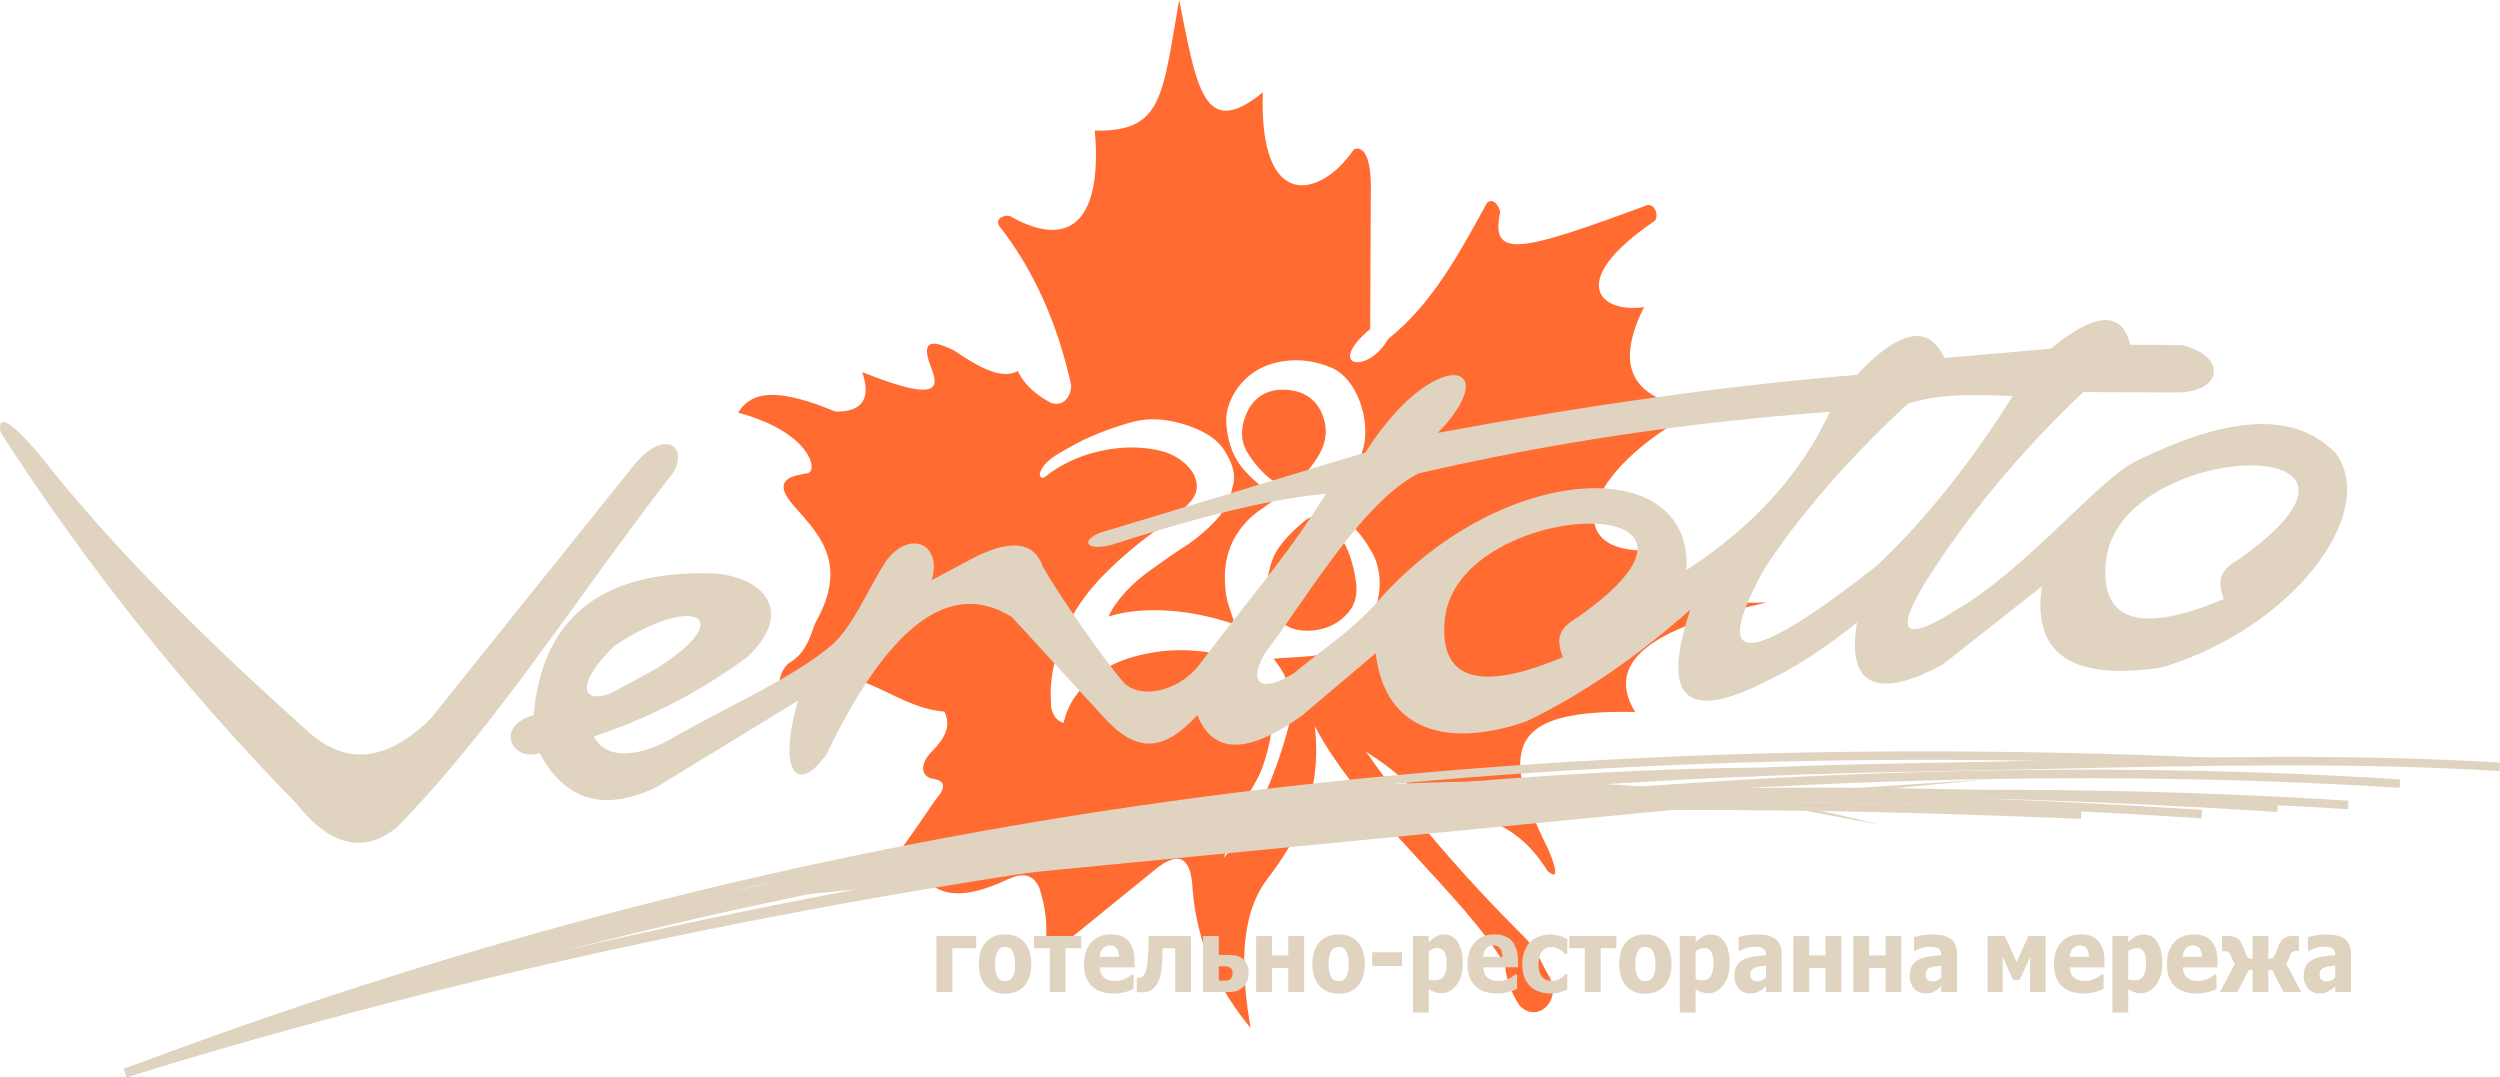 <?xml version="1.0" encoding="UTF-8"?> <!-- Creator: CorelDRAW 2020 (64-Bit) --> <svg xmlns="http://www.w3.org/2000/svg" xmlns:xlink="http://www.w3.org/1999/xlink" xmlns:xodm="http://www.corel.com/coreldraw/odm/2003" xml:space="preserve" width="266.433mm" height="114.78mm" style="shape-rendering:geometricPrecision; text-rendering:geometricPrecision; image-rendering:optimizeQuality; fill-rule:evenodd; clip-rule:evenodd" viewBox="0 0 26643.3 11477.96"> <defs> <style type="text/css"> <![CDATA[ .fil2 {fill:none} .fil4 {fill:none;fill-rule:nonzero} .fil1 {fill:#E0D4C1} .fil0 {fill:#FF6B31} .fil3 {fill:#E0D4C1;fill-rule:nonzero} ]]> </style> </defs> <g id="Слой_x0020_1">  <path class="fil0" d="M16191.34 10711.97c-90,-139 -141,-282 -152,-431 -448,-752 -1551.99,-1630.99 -2026.99,-2541.99 80,722 -180,1201 -507,1629.99 -308,408 -275,1009 -177,1588 -329,-400 -570,-868 -619,-1484.99 -16,-344 -151,-411 -406,-199l-1011 821c-51,31 -141,-15 -147,-56 20,-199 -9,-391 -69,-578 -70,-148 -178,-161 -339,-88 -456,217 -700,170 -845,26 -217,10 -331,8 -482,116 -151,107 -189,-134 -61,-181 127,-49 598,-792 651,-849 53,-58 96,-163 -53,-183 -126,-17 -157,-149 -19,-289 139,-142 211,-265 138,-428 -293,-23 -520,-171 -783,-284 -388,-166 -678,-47 -903,107 -103,71 -116,-257 46,-352 192,-115 231,-361 266,-423 358,-631 29,-944 -234,-1243 -264,-299 27,-323.01 147,-345 119,-23 34,-439 -739,-646 161,-266 495,-235 1036,-12 298,7 379,-148 287,-420 928,372 789,105 722,-82 -124,-334 134,-206 257,-149 362,249 539,291 679,220 72,152 199,256 352,338 111,39 209,-34 217,-185 -141,-646 -396,-1229 -767,-1698.99 -53,-86 67,-124 116,-105 672,381 983,-3 902,-912 724,14 719,-358 899,-1391.99 188,930 257,1501.99 892,984 -44,1292 623,1121 971.01,607 167,-58 183,284 180,417l-7 1497.99c-484,407 -28,491 191,108 481,-389 755,-909 1055,-1453.99 80,-65 144,75 138,106 -103,496 213,423 1565.99,-79 87,-22 128,119 82,167 -963.01,657 -573,989 -113,918 -381,763 13,1003 580,1092 -1257,659 -1506.99,1572.99 -454,1499.99 -20,293 65,403 307,301 -51,201 377,278 878,255 -944,210 -1799.99,531 -1405.99,1168 -1309,-27 -1476.99,348 -935,1445.99 37,77 166,394 1,248 -291,-474 -712,-649 -1264,-612 -155,-294 -383,-476 -670,-658 477,680 1046,1335.99 1687.99,1975.99 145,145 178,282 267,423 137,259 -139,505 -322.01,301l0 0 0 0.01 0 -0.01zm-5107.98 -5672.98c-12,37 21,70 52,45 204,-164 459,-268 746,-304 159,-20 324.01,-14 482,23 127,30 224,93 291,161 122,125 127,266 46,366 -95,117 -230,210 -373,315 -201,148 -387,302 -549,466 -165,166 -291,336 -375,501 -120,233 -219,557 -204,825 2,40 2,60 3,101 23,106 70,144 131,168 21,-80 42,-142 86,-222 41,-75 111,-154 188,-228 212,-202 500,-282 783,-317.01 217,-25 585,-7 781,104 148,83 285,270 339,428 37,105 53,218 39,325 -19,137 -53,272 -102,400 -42,113 -113,211 -166,318.01 -38,77 -76,154 -105,234 -50,129 -90,262 -134,394 87,-107 186,-206 263,-320.01 57,-84 94,-181 137,-272 127,-271 223,-550 298,-834 35,-134 24,-271 -8,-403 -24,-101 -84,-196 -159,-293 130,-13 257,-14 387,-27 110,-11 225,-27 336,-77 206,-93 301,-255 370,-463 58,-174 51,-401 -43,-563 -62,-111 -142,-227 -257,-329 -69,-63 -151,-113 -227,-169 78,-90 158,-175 220,-268 88,-132 152,-261 179,-387 55,-273 -72,-696 -344,-816 -169,-74 -356,-101 -547,-67 -220,41 -371,154 -469,298 -92,135 -121,269 -107,394 18,182 78,344 194,471 101,110 218,201 327,302 -102,78 -216,142 -304,236 -211,228 -261,474 -223,775 16,112 64,217 96,325 -236,-81 -473,-131 -708,-147 -225,-14 -441,0 -640,63 81,-179 259,-362 458,-502 130,-92 257,-185 393,-269 112,-80 239,-186 335,-303 82,-100 117,-216 141,-324.01 33,-118 -7,-235 -90,-370 -86,-138 -252,-232 -474,-293 -165,-44 -336,-61 -520,-10 -246,70 -473,160 -663,270 -131,75 -264,141 -310,269l0 0 0 0.02zm2947.99 -149c-81,123 -178,227 -290,310 -133,-16 -308,-154 -448,-379 -83,-133 -69,-293 2,-438 75,-152 209,-234 390,-230 224,6 360,118 419,296 55,167 12,312 -73,441l0 0zm-153 683c31,-27 64,-54 104,-64 54,3 137,55 183,91 124,97 200,235 244,399 49,183 86,372 -30,516 -127,157 -291,204 -438,207 -138,2 -289,-38 -380,-221 -81,-165 -65,-353 -4,-527 49,-139 171,-274 321.01,-401l0 0 -0.01 0z"></path> <g id="_1850803725776"> <path class="fil1" d="M7.41 4610.98c930,1439.99 1979.99,2755.99 3146.99,3947.98 362,457 720,544 1073,260 1064,-1084 1962.99,-2518.99 2944.99,-3778.99 166,-272 -76,-475 -395,-109l-2190.99 2730.99c-498,488 -930,477 -1315.99,123 -915,-817 -2013.99,-1868.99 -2858,-2949.99 -310,-363 -447,-426 -405,-224l0 0 -0.01 0.01 0.01 0z"></path> <path class="fil1" d="M6330.39 7848.97c513,-175 1043,-414 1631.99,-845 498,-467 205,-842 -337,-892 -1163,-43 -1842.99,426 -1938.99,1511.99 -417,108 -235,501 64,401 271,510 686,631 1246,364l1507.99 -922c-227,787 6,999 304,571 646,-1342.99 1304,-1884.99 1977.99,-1459.99l968.01 1056c349,390 638,388 1006,-13 178,443 570,394 1109,10l792 -669c99,844 779,1011 1606,726 641,-308 1213,-720 1746.99,-1191 -308,922 -60,1187 743,796 347,-160 692,-380 1034,-660 -130,758 308,780 914,448l1055 -831c-109,767 380,997 1277,864 1387.99,-416 2316.99,-1637.99 1857.99,-2280.99 -478,-495 -1236,-355 -2120.99,76 -413,197 -1168,1155 -1943.99,1602 -542,341 -643,235 -303,-320.01 445,-702 1003,-1373.99 1674.99,-2012.99 332,2 665,3 997,5 509,-5 526,-397 53,-505l-550 -4c-87,-365 -370,-350 -847,42l-1133 99c-167,-364 -479,-303 -933,180 -1478.99,122 -2968.99,341 -4465.98,618 737,-758 -35,-952.01 -773,210l-2833.99 857c-201,86 -138,191 117,130 823,-263 1615,-482 2297.99,-549 -410,669 -898,1214 -1347.99,1820.99 -238,308 -661,373 -821,177 -237,-280 -707,-966.01 -845,-1214 -92,-269 -336,-303 -732,-105l-455 242c114,-394 -243,-543 -492,-196 -187,292 -342,676 -559,875 -415,365 -1170,686 -1754.99,1029 -414,220 -702,159 -794,-41l0 0 -0.02 0zm219 -966.99c846,-560 1328.99,-314 448,242l-482 262c-335,128 -373,-110 34,-504zm13785.94 -2580.99c334,-107 735,-98 1113,-79 -389,626 -897,1292 -1447.99,1807.99 -1373.99,1079 -1775.99,1095 -1207,49 374,-587 968.01,-1254 1541.99,-1777.99l0 0zm2110 1664.98c154,-1280 3375.99,-1394.99 1426.99,-15 -192,116 -258,205 -173,433 -865,366 -1329.99,261 -1254,-418l0 0 0.01 0zm-7045.98 620c155,-1280 3376.99,-1394.99 1426.99,-16 -192,116 -257,206 -171,433 -866,367 -1330.99,262 -1256,-417l0 0 0.01 0zm-280 -1541c1387.99,-322.01 2846.99,-544 4381.98,-656 -306,661 -816,1224 -1527.99,1685.99 75,-1268 -2015.99,-1164 -3332.99,383 -256,277 -563,475 -844,712 -332,211 -509,140 -320.01,-201 463,-613 1043,-1621 1642.99,-1923.99l0.01 0 0.01 0z"></path> <path class="fil2" d="M1336.41 11434.96c7281.97,-2254 15891.94,-3347.99 23689.91,-2856"></path> <path class="fil3" d="M1322.41 11391.96c3680.99,-1139 7698.97,-1982.99 11780.97,-2473.99 4000.98,-483 8061.98,-628 11925.96,-385l-6 91c-3856.99,-243 -7912.97,-98 -11908.96,384 -4075.98,492 -8088.98,1333.99 -11762.97,2469.99l-29 -86z"></path> <path class="fil4" d="M1336.41 11434.96c3640.99,-1127 7750.97,-2020.99 11926.96,-2570.99 4173.99,-552 8413.97,-759 12312.95,-513"></path> <path class="fil3" d="M1322.41 11391.96c1830.99,-567 3781.99,-1075 5799.98,-1509.99 1995.99,-431 4057.98,-790 6133.99,-1064 2129.99,-280 4276.98,-473 6386.98,-561 2028.99,-84 4022.98,-73 5934.98,49l-5 90c-1909.99,-120 -3900.99,-132 -5924.98,-48 -2107.99,88 -4251.98,279 -6377.98,560 -2075.99,274 -4133.99,633 -6126.99,1062 -2014.99,434 -3961.98,943 -5791.98,1507.99l-29 -86 0 0z"></path> <path class="fil4" d="M1336.41 11434.96c6265.98,-2099.99 12335.95,-3143.99 19065.93,-3255.99 2163.99,-37 4287.98,-128 6237.98,-6"></path> <path class="fil3" d="M1321.41 11391.96c3135.99,-1050 6221.98,-1836.99 9365.97,-2374.99 3143.99,-538 6346.98,-827 9713.96,-884 459,-7 916,-17 1366.99,-27 1690.99,-38 3335.99,-74 4874.98,22l-6 90c-1535.99,-96 -3179.99,-59 -4864.99,-22 -454,10 -912,20 -1368.99,28 -3361.99,56 -6559.98,346 -9699.96,883 -3138.99,536 -6220.98,1321.99 -9350.97,2370.99l-31 -86 0 0 0.01 0z"></path> <path class="fil4" d="M1336.41 11434.96c7978.98,-2672.99 14480.94,-3360.99 22937.91,-2827.99"></path> <path class="fil3" d="M1321.41 11391.96c3992.98,-1337.99 7615.97,-2177.99 11297.97,-2617.99 3682.99,-441 7425.98,-479 11656.96,-212l-6 91c-4224.98,-267 -7961.98,-228 -11638.96,211 -3676.99,439 -7293.98,1279 -11278.97,2613.99l-31 -86 0 0z"></path> <path class="fil4" d="M1336.41 11434.96c7978.98,-2672.99 13671.95,-3292.99 22128.92,-2758.99"></path> <path class="fil3" d="M1321.41 11391.96c3992.98,-1337.99 7413.98,-2161.99 10894.96,-2584.99 3479.99,-422 7020.97,-444 11252.97,-177l-6 91c-4225.98,-267 -7760.97,-245 -11235.97,177 -3473.99,422 -6889.97,1245 -10874.96,2579.99l-31 -86z"></path> <path class="fil4" d="M1336.41 11434.96c7982.98,-2510.99 12391.96,-3111.99 20842.92,-2753.99"></path> <path class="fil3" d="M1322.41 11391.96c3992.98,-1256 7093.97,-2034.99 10253.96,-2453.99 3158.99,-420 6376.98,-481 10605.97,-302l-5 91c-4222.99,-178 -7435.98,-119 -10588.97,301 -3151.99,419 -6246.98,1196 -10235.96,2449.99l-30 -86 0 0z"></path> <path class="fil4" d="M1336.41 11434.96c6734.98,-2549.99 13733.95,-3674.99 22185.92,-3316.99"></path> <path class="fil3" d="M1320.41 11392.96c3369.99,-1277 6805.98,-2195.99 10456.97,-2752.99 3651.99,-555 7516.97,-747 11746.97,-567l-5 90c-4222.99,-179 -8081.98,12 -11725.97,568 -3645.99,555 -7074.97,1471.99 -10438.96,2745.99l-34 -84 0 0 -0.01 0z"></path> <path class="fil4" d="M1336.41 11434.96c6734.98,-2549.99 14221.94,-3186.99 17388.92,-3207.99"></path> <path class="fil3" d="M1320.41 11392.96c2764.99,-1047 5655.98,-1771.99 8323.97,-2264 3834.99,-708 7209.97,-935 9079.97,-948l1 92c-1864.99,12 -5232.98,238 -9062.97,945 -2662.99,492 -5549.98,1215 -8307.97,2259l-34 -84z"></path> <path class="fil1" d="M4868.4 10441.96c3782.99,-1406.99 10463.97,-2887 15151.94,-1654.99l-994 -187 -345 -129 2471.99 -164 -14530.94 1414.99c-584,241 -1169,480 -1753.99,720l0 0z"></path> </g> <path class="fil3" d="M10403.37 10104.96l-254 0 0 467 -169 0 0 -596 423 0 0 129zm588 169c0,98 -25,176 -73,232 -49,56 -118,84 -207,84 -88,0 -157,-28 -205,-84 -50,-56 -74,-134 -74,-232 0,-98 24,-177 74,-232 48,-56 117,-84 205,-84 89,0 157,28 206,84 49,57 74,134 74,232l0 0zm-173 1c0,-35 -3,-64 -8,-87 -5,-24 -13,-43 -23,-56 -8,-16 -21,-26 -33,-32 -12,-6 -26,-8 -43,-8 -15,0 -29,2 -41,7 -12,5 -24,15 -34,29 -10,15 -18,33 -23,57 -6,24 -9,54 -9,90 0,37 3,67 9,89 5,22 12,39 21,53 9,14 20,24 34,31 13,5 28,8 44,8 14,0 28,-3 42,-8 14,-7 25,-17 33,-29 10,-16 18,-33 24,-55 4,-21 7,-51 7,-89l0 0zm705 -170l-167 0 0 467 -169 0 0 -467 -167 0 0 -129 503 0 0 129 0 0zm346 483c-102,0 -180,-27 -235,-81 -55,-53 -82,-130 -82,-230 0,-97 26,-174 76,-233 51,-57 123,-86 213,-86 83,0 146,25 187,73 42,50 63,121 63,212l0 66 -370 0c1,29 6,51 15,70 10,19 21,33 37,44 14,11 31,20 51,25 18,4 39,6 63,6 19,0 38,-2 57,-6 19,-6 36,-11 52,-20 14,-7 28,-14 39,-22 12,-8 21,-15 28,-21l18 0 0 154c-13,6 -27,11 -38,17 -11,5 -26,10 -46,15 -19,6 -38,10 -57,12 -19,4 -44,5 -71,5l0 0zm56 -390c0,-40 -9,-70 -24,-91 -16,-21 -40,-31 -72,-31 -33,0 -60,11 -78,34 -18,21 -29,50 -30,88l204 0zm767.99 374l-169 0 0 -465 -133 0c-1,26 -2,47 -2,62 0,16 -1,33 -1,52 -3,58 -8,104 -13,139 -7,37 -16,65 -25,89 -9,23 -19,41 -29,54 -10,12 -21,24 -33,35 -12,11 -28,20 -48,27 -21,7 -40,11 -56,11 -15,0 -29,-1 -43,-2 -15,-2 -24,-3 -27,-3l0 -151 6 0c1,0 3,0 6,0 2,1 6,1 9,1 8,0 16,-1 24,-3 8,-2 15,-6 20,-12 22,-25 37,-58 43,-99 6,-41 10,-87 12,-139 3,-28 4,-58 5,-93 1,-34 2,-67 2,-99l452 0 0 596 0 0zm614 -200.01c0,30 -5,59 -16,84 -12,26 -26,47 -44,63 -21,19 -44,34 -67,41 -23,8 -54,12 -94,12l-265 0 0 -596 168 0 0 201 98 0c39,0 70,3 94,10 23,5 47,18 68,35 18,16 34,37 43,63 11,27 15,55 15,87l0 0zm-185 51c5,-7 9,-15 11,-24 2,-8 3,-17 3,-25 0,-26 -7,-45 -21,-58 -13,-12 -33,-18 -60,-18l-66 0 0 153 66 0c18,0 32,-2 43,-8 10,-5 19,-12 24,-20l0 0zm776 149.01l-169 0 0 -256 -174 0 0 256 -168 0 0 -596 168 0 0 206 174 0 0 -206 169 0 0 596zm647 -298.01c0,98 -24,176 -73,232 -48,56 -118,84 -206,84 -88,0 -157,-28 -206,-84 -49,-56 -74,-134 -74,-232 0,-98 25,-177 74,-232 49,-56 118,-84 206,-84 88,0 157,28 205,84 50,57 74,134 74,232l0 0zm-172 1c0,-35 -3,-64 -9,-87 -4,-24 -12,-43 -22,-56 -9,-16 -21,-26 -33,-32 -12,-6 -28,-8 -43,-8 -16,0 -29,2 -41,7 -12,5 -24,15 -34,29 -10,15 -18,33 -23,57 -6,24 -9,54 -9,90 0,37 3,67 9,89 5,22 12,39 21,53 8,14 19,24 34,31 13,5 27,8 44,8 13,0 28,-3 42,-8 13,-7 24,-17 33,-29 10,-16 18,-33 23,-55 5,-21 8,-51 8,-89l0 0zm568.99 21l-319.01 0 0 -147 319.01 0 0 147zm647 -30c0,95 -22,172 -66,230 -43,59 -97,89 -162,89 -27,0 -50,-5 -70,-11 -20,-7 -42,-17 -64,-31l0 248 -169 0 0 -815 169 0 0 63c24,-23 50,-43 76,-58 26,-14 55,-22 88,-22 63,0 112,28 146,83 35,55 52,129 52,224l0 0zm-172.01 4c0,-58 -8,-100 -24,-126 -17,-27 -42,-40 -77,-40 -15,0 -29,3 -45,9 -15,4 -30,13 -44,23l0 301c9,4 19,7 30,8 11,3 23,3 38,3 41,0 72,-15 92,-45 20,-28 30,-74 30,-133l0 0zm538 318.01c-102,0 -180,-27 -234,-81 -54,-53 -82,-130 -82,-230 0,-97 25,-174 76,-233 51,-57 122,-86 213,-86 83,0 145,25 187,73 42,50 63,121 63,212l0 66 -371 0c2,29 8,51 16,70 9,19 21,33 36,44 14,11 32,20 51,25 18,4 40,6 63,6 19,0 38,-2 58,-6 19,-6 37,-11 52,-20 13,-7 26,-14 38,-22 12,-8 22,-15 28,-21l19 0 0 154c-14,6 -26,11 -38,17 -12,5 -27,10 -47,15 -19,6 -38,10 -56,12 -20,4 -43,5 -72,5l0 0zm57 -390c-1,-40 -10,-70 -25,-91 -16,-21 -40,-31 -72,-31 -33,0 -58,11 -77,34 -19,21 -29,50 -31,88l205 0zm516 390c-45,0 -85,-6 -122,-18 -37,-13 -70,-32 -97,-57 -27,-27 -48,-59 -63,-97 -15,-40 -23,-87 -23,-140 0,-56 9,-105 26,-144 15,-41 37,-73 66,-100 26,-24 59,-43 95,-54 35,-12 74,-19 113,-19 29,0 59,5 89,12 30,8 60,20 91,37l0 159 -22 0c-7,-8 -15,-15 -25,-23 -10,-9 -21,-17 -32,-23 -12,-8 -26,-15 -42,-20 -15,-5 -32,-7 -51,-7 -43,0 -76,16 -100,50 -23,32 -35,77 -35,132 0,61 13,105 38,135 25,29 59,43 100,43 22,0 39,-2 56,-8 15,-5 30,-12 41,-18 11,-8 21,-16 29,-24 8,-7 15,-15 21,-22l22 0 0 161c-10,4 -21,10 -33,15 -14,6 -27,11 -40,15 -16,5 -31,8 -46,12 -14,2 -33,3 -56,3l0 0zm698 -483l-167 0 0 467 -169 0 0 -467 -166 0 0 -129 502 0 0 129 0 0zm587.99 169c0,98 -24,176 -73,232 -49,56 -117,84 -207,84 -88,0 -156,-28 -205,-84 -49,-56 -73,-134 -73,-232 0,-98 24,-177 73,-232 49,-56 117,-84 205,-84 90,0 158,28 207,84 49,57 73,134 73,232zm-172 1c0,-35 -3,-64 -8,-87 -6,-24 -13,-43 -22,-56 -10,-16 -21,-26 -34,-32 -13,-6 -27,-8 -44,-8 -14,0 -28,2 -40,7 -13,5 -24,15 -35,29 -8,15 -16,33 -23,57 -5,24 -8,54 -8,90 0,37 3,67 8,89 6,22 12,39 21,53 10,14 21,24 34,31 14,5 29,8 46,8 13,0 26,-3 41,-8 14,-7 25,-17 33,-29 11,-16 17,-33 23,-55 5,-21 8,-51 8,-89l0 0zm792 -9c0,95 -22,172 -67,230 -43,59 -97,89 -162,89 -27,0 -50,-5 -70,-11 -19,-7 -42,-17 -64,-31l0 248 -169 0 0 -815 169 0 0 63c25,-23 50,-43 77,-58 25,-14 55,-22 88,-22 63,0 111,28 146,83 34,55 52,129 52,224l0 0zm-173 4c0,-58 -7,-100 -24,-126 -17,-27 -42,-40 -76,-40 -16,0 -30,3 -45,9 -16,4 -30,13 -45,23l0 301c9,4 19,7 30,8 11,3 23,3 39,3 41,0 72,-15 91,-45 20,-28 30,-74 30,-133l0 0zm559 147l0 -125c-28,3 -52,5 -68,8 -18,2 -36,6 -52,14 -15,5 -26,14 -34,25 -8,11 -13,27 -13,47 0,27 7,47 20,57 15,11 35,16 61,16 14,0 29,-4 44,-11 16,-8 30,-18 42,-31l0 0zm0 91.01c-12,11 -22,21 -31,30 -9,8 -21,17 -36,24 -16,9 -30,16 -44,20 -15,4 -35,6 -60,6 -47,0 -87,-18 -118,-53 -32,-36 -48,-80 -48,-134 0,-44 8,-80 25,-107 15,-28 38,-50 68,-65 31,-17 66,-28 110,-34 41,-7 87,-11 135,-16l0 -3c0,-32 -11,-55 -33,-68 -22,-13 -54,-18 -98,-18 -20,0 -43,3 -70,11 -26,9 -52,19 -77,31l-14 0 0 -145c16,-4 43,-11 80,-19 38,-6 75,-10 113,-10 93,0 160,17 203,51 42,34 63,86 63,157l0 406 -168 0 0 -64 0 0zm803 64l-168 0 0 -256 -174 0 0 256 -169 0 0 -596 169 0 0 206 174 0 0 -206 168 0 0 596zm639.99 0l-168 0 0 -256 -175 0 0 256 -169 0 0 -596 169 0 0 206 175 0 0 -206 168 0 0 596zm425 -155.01l0 -125c-27,3 -51,5 -68,8 -18,2 -35,6 -51,14 -16,5 -27,14 -34,25 -9,11 -13,27 -13,47 0,27 7,47 20,57 14,11 34,16 60,16 14,0 30,-4 45,-11 16,-8 29,-18 41,-31l0 0zm0 91.01c-11,11 -21,21 -30,30 -10,8 -22,17 -37,24 -15,9 -30,16 -43,20 -15,4 -35,6 -60,6 -47,0 -87,-18 -119,-53 -31,-36 -47,-80 -47,-134 0,-44 8,-80 24,-107 16,-28 38,-50 69,-65 30,-17 66,-28 108,-34 42,-7 88,-11 136,-16l0 -3c0,-32 -11,-55 -32,-68 -22,-13 -55,-18 -98,-18 -20,0 -43,3 -70,11 -26,9 -53,19 -78,31l-13 0 0 -145c16,-4 43,-11 80,-19 37,-6 74,-10 112,-10 94,0 161,17 203,51 43,34 64,86 64,157l0 406 -169 0 0 -64 0 0zm1112.99 64l-166 0 0 -374 -111 247 -70 0 -111 -247 0 374 -160 0 0 -596 183 0 125 276 126 -276 184 0 0 596 0 0zm404 16c-102,0 -180,-27 -234,-81 -54,-53 -82,-130 -82,-230 0,-97 25,-174 76,-233 51,-57 122,-86 213,-86 83,0 145,25 187,73 42,50 63,121 63,212l0 66 -371 0c2,29 8,51 16,70 9,19 21,33 36,44 14,11 32,20 51,25 18,4 39,6 62,6 20,0 39,-2 59,-6 19,-6 36,-11 52,-20 13,-7 26,-14 38,-22 12,-8 22,-15 28,-21l19 0 0 154c-14,6 -26,11 -38,17 -12,5 -27,10 -47,15 -19,6 -38,10 -56,12 -20,4 -43,5 -72,5l0 0zm57 -390c-1,-40 -10,-70 -25,-91 -16,-21 -40,-31 -72,-31 -33,0 -58,11 -77,34 -19,21 -29,50 -31,88l205 0zm781.99 68c0,95 -22,172 -66,230 -44,59 -98,89 -162,89 -27,0 -51,-5 -71,-11 -20,-7 -41,-17 -64,-31l0 248 -168 0 0 -815 168 0 0 63c25,-23 51,-43 76,-58 26,-14 55,-22 90,-22 63,0 111,28 145,83 35,55 52,129 52,224l0 0zm-172 4c0,-58 -9,-100 -25,-126 -16,-27 -41,-40 -77,-40 -14,0 -29,3 -44,9 -15,4 -30,13 -45,23l0 301c10,4 20,7 30,8 11,3 24,3 38,3 42,0 72,-15 92,-45 20,-28 31,-74 31,-133l0 0zm538 318.01c-102,0 -180,-27 -235,-81 -54,-53 -82,-130 -82,-230 0,-97 25,-174 76,-233 51,-57 123,-86 213,-86 83,0 146,25 187,73 42,50 63,121 63,212l0 66 -370 0c1,29 7,51 15,70 9,19 21,33 37,44 14,11 31,20 50,25 19,4 40,6 64,6 20,0 38,-2 57,-6 19,-6 37,-11 52,-20 14,-7 27,-14 39,-22 12,-8 21,-15 28,-21l18 0 0 154c-13,6 -26,11 -37,17 -12,5 -27,10 -47,15 -19,6 -37,10 -57,12 -19,4 -43,5 -71,5zm56 -390c-1,-40 -9,-70 -24,-91 -17,-21 -40,-31 -72,-31 -33,0 -59,11 -78,34 -18,21 -29,50 -31,88l205 0zm1059 374l-190 0 -120 -235 -41 0 0 235 -168 0 0 -235 -39 0 -123 235 -185 0 159 -301c-7,-6 -14,-13 -19,-24 -5,-10 -10,-24 -17,-41 -8,-25 -16,-41 -26,-52 -11,-11 -25,-17 -40,-17l-35 0 0 -161c5,0 14,0 27,0 13,-1 27,-1 40,-1 36,0 66,8 91,22 24,14 44,41 59,78 4,9 8,19 12,33 6,14 10,26 15,37 12,30 23,50 32,58 10,10 25,16 49,16l0 -243 168 0 0 243c25,-1 41,-6 51,-14 9,-9 20,-29 32,-60 4,-8 8,-19 13,-33 6,-15 10,-27 14,-36 15,-37 35,-64 59,-78 25,-15 55,-23 91,-23 12,0 24,0 39,1 14,0 23,0 27,0l0 159 -35 0c-14,0 -28,4 -38,14 -10,10 -20,26 -27,49 -6,14 -11,29 -17,40 -4,12 -12,22 -20,29l162 305 0 0zm361.99 -155.01l0 -125c-28,3 -51,5 -69,8 -17,2 -34,6 -50,14 -16,5 -27,14 -35,25 -9,11 -12,27 -12,47 0,27 7,47 20,57 13,11 33,16 60,16 14,0 30,-4 45,-11 15,-8 29,-18 41,-31l0 0zm0 91.01c-11,11 -21,21 -30,30 -10,8 -22,17 -38,24 -14,9 -29,16 -43,20 -14,4 -34,6 -59,6 -48,0 -88,-18 -120,-53 -30,-36 -46,-80 -46,-134 0,-44 8,-80 23,-107 17,-28 39,-50 70,-65 30,-17 66,-28 108,-34 42,-7 87,-11 136,-16l0 -3c0,-32 -11,-55 -32,-68 -22,-13 -55,-18 -98,-18 -20,0 -43,3 -70,11 -26,9 -53,19 -78,31l-14 0 0 -145c17,-4 43,-11 81,-19 36,-6 74,-10 112,-10 93,0 161,17 203,51 43,34 64,86 64,157l0 406 -169 0 0 -64 0 0z"></path> </g> </svg> 